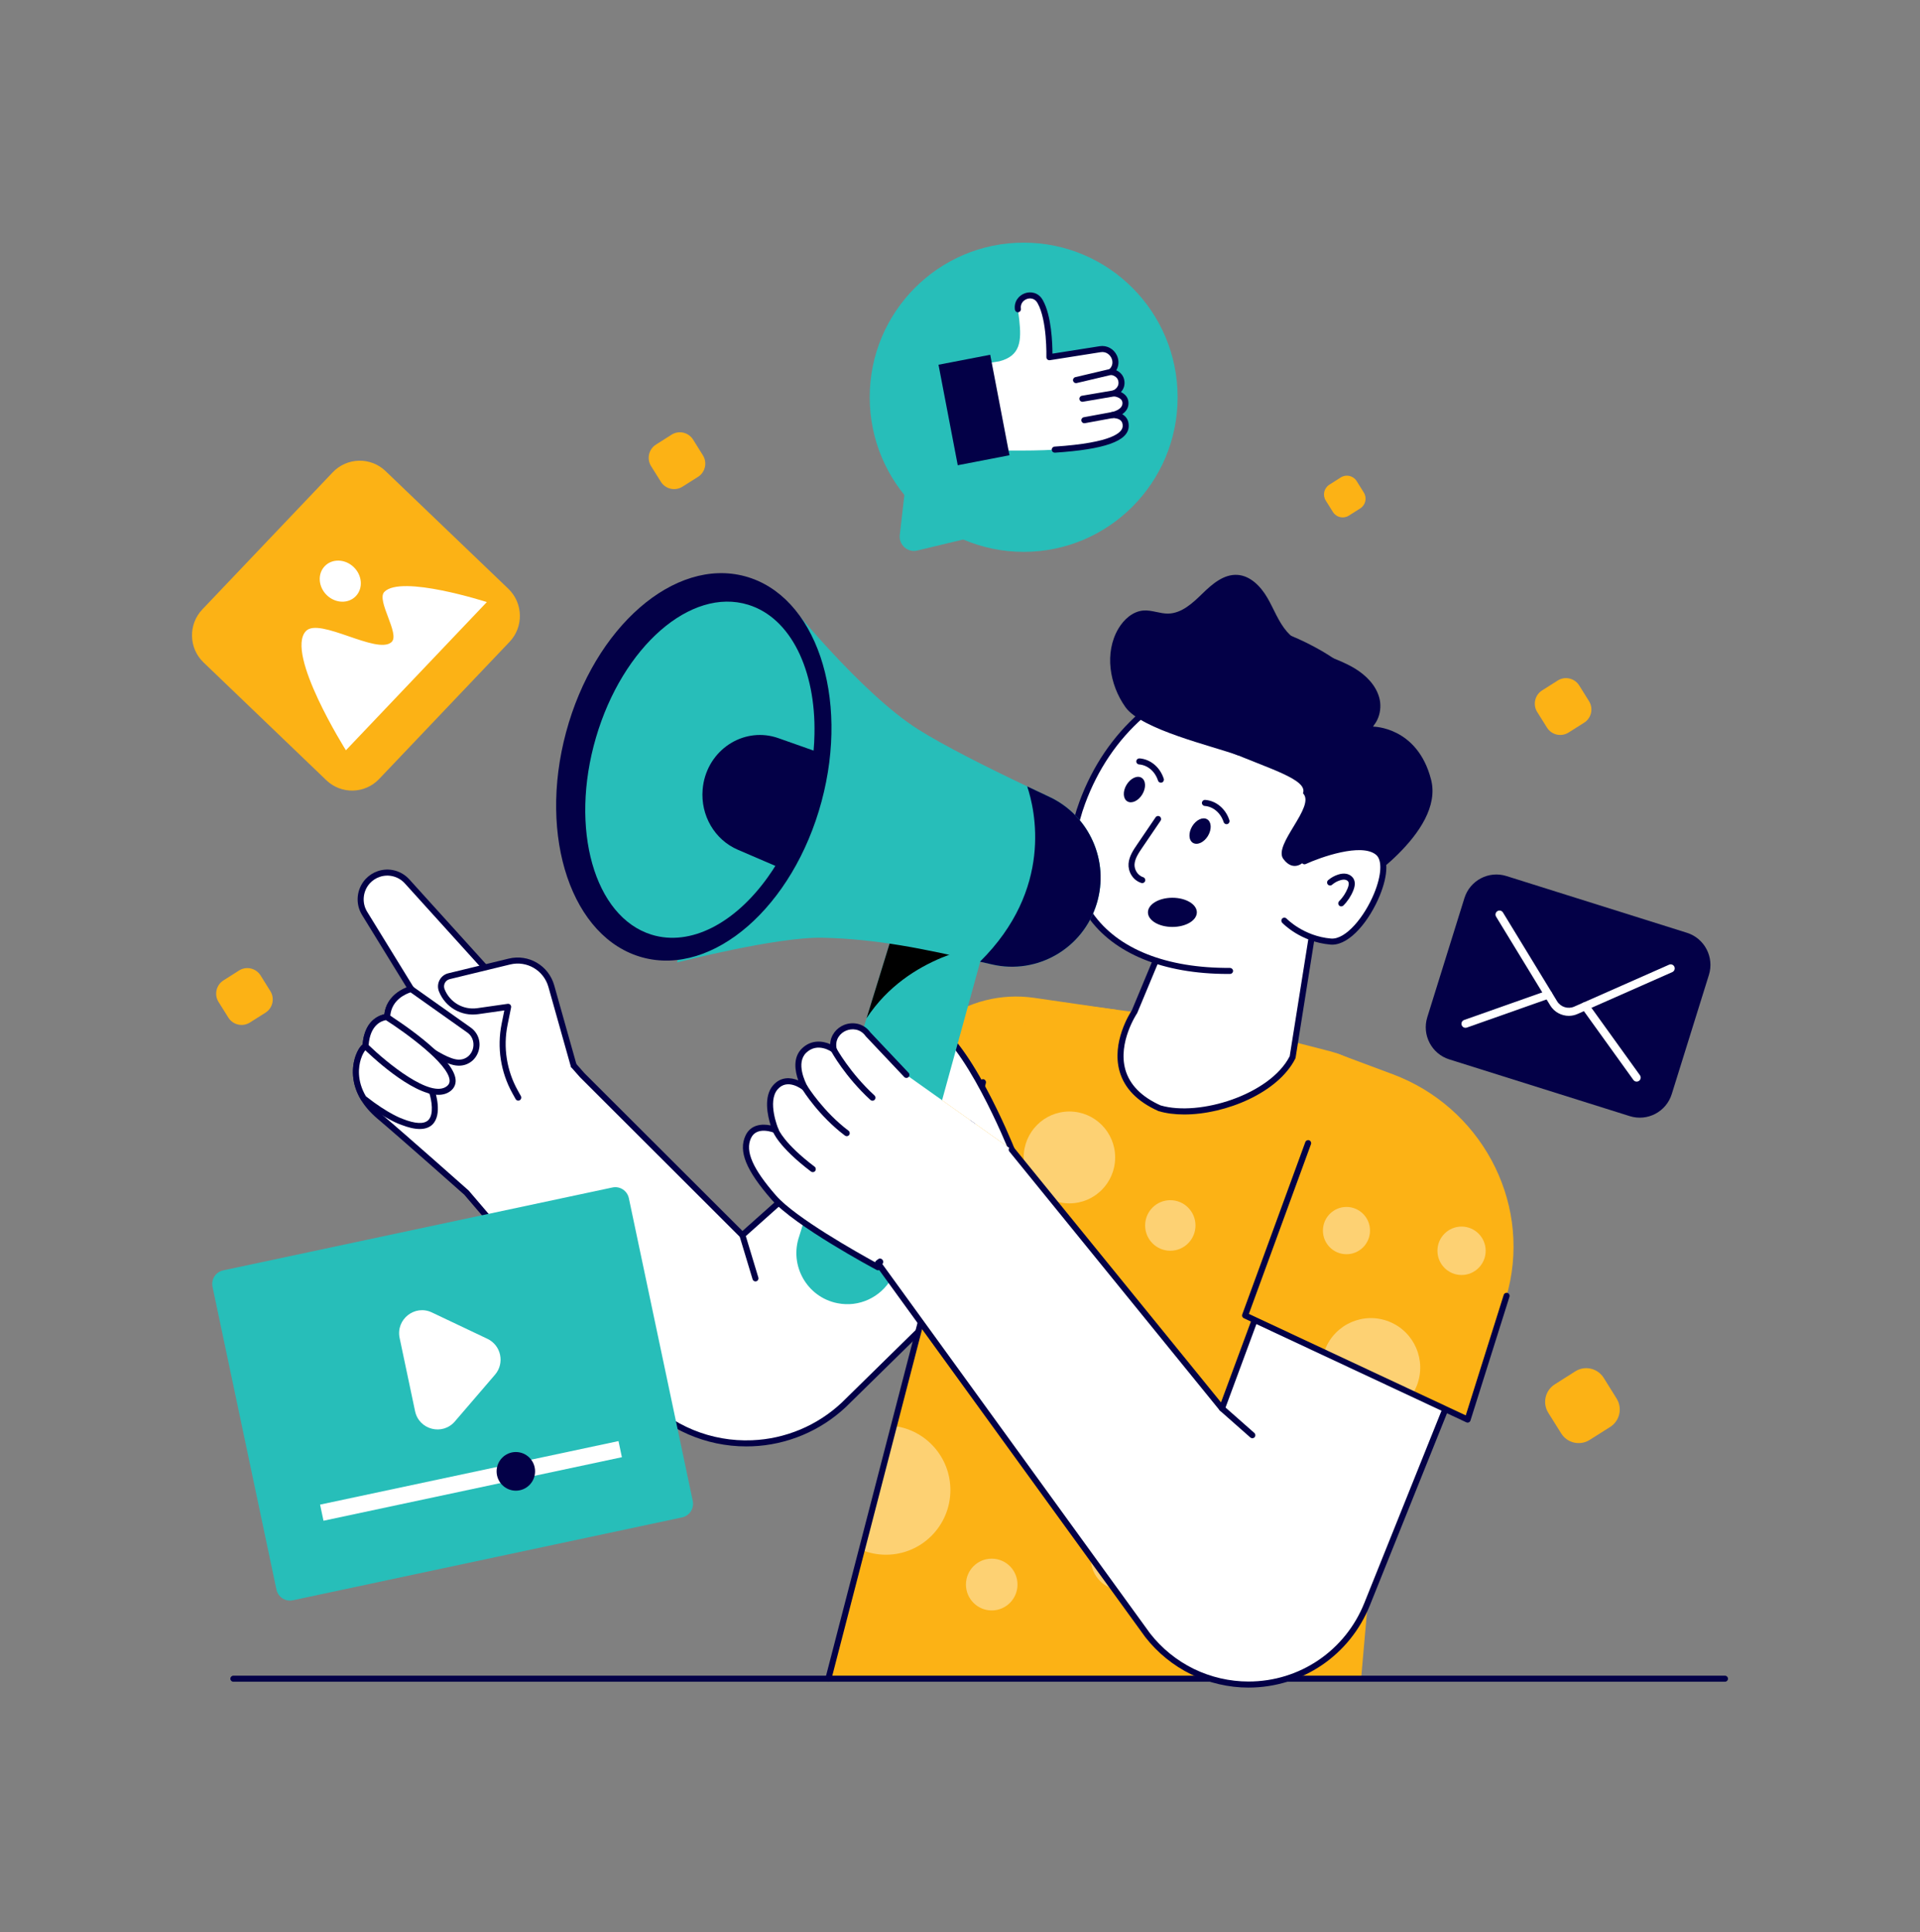 <svg xmlns="http://www.w3.org/2000/svg" width="456" height="459" viewBox="0 0 456 459" fill="none"><rect x="0" y="0" width="456" height="459" fill="#808080" stroke="none"/><g clip-path="url(#clip0_769_666)"><path d="M86.353 260.896C87.209 262.309 88.413 263.734 90.056 265.135C96.01 270.166 110.791 283.294 110.791 283.294L152.406 331.998C159.158 339.289 168.736 343.234 178.641 342.827C182.692 342.669 186.653 341.764 190.334 340.227C194.026 338.679 197.435 336.473 200.406 333.694L234.42 300.292L200.811 271.536L176.311 293.385L138.283 255.404L136.189 253.03L96.674 209.351C94.906 207.407 92.251 206.819 89.943 207.611C88.975 207.939 88.086 208.503 87.331 209.307C85.407 211.41 85.091 214.541 86.6 216.97L97.651 234.944C97.651 234.944 92.192 236.221 91.946 241.558C91.946 241.558 91.911 241.558 91.822 241.569C91.056 241.647 87.129 242.36 86.813 248.532C85.589 248.95 82.629 254.713 86.353 260.896Z" fill="white"></path><path d="M177.242 343.576C167.627 343.576 158.453 339.583 151.882 332.489L110.281 283.802C109.453 283.067 95.329 270.533 89.595 265.687C87.975 264.306 86.68 262.82 85.741 261.272V261.27C82.877 256.516 83.907 252.31 84.484 250.723C84.84 249.745 85.43 248.637 86.124 248.105C86.554 242.507 89.876 241.221 91.28 240.929C91.751 236.954 94.959 235.193 96.57 234.552L85.99 217.35C84.327 214.669 84.663 211.163 86.804 208.82C87.634 207.937 88.612 207.303 89.713 206.929C92.365 206.022 95.304 206.781 97.201 208.867L136.716 252.548L138.815 254.928L176.337 292.399L200.335 270.998C200.603 270.76 201.003 270.756 201.275 270.987L234.884 299.742C235.037 299.874 235.128 300.063 235.135 300.266C235.143 300.467 235.064 300.663 234.92 300.805L200.906 334.209C197.867 337.054 194.407 339.299 190.61 340.892C186.774 342.494 182.757 343.388 178.668 343.547C178.192 343.565 177.716 343.576 177.242 343.576ZM86.966 260.524C87.825 261.942 89.02 263.309 90.521 264.59C96.411 269.565 111.12 282.626 111.267 282.759C111.293 282.781 111.315 282.805 111.337 282.829L152.951 331.533C159.541 338.646 168.9 342.517 178.613 342.111C182.533 341.957 186.383 341.101 190.061 339.566C193.701 338.038 197.017 335.886 199.919 333.171L233.359 300.328L200.822 272.487L176.787 293.922C176.505 294.175 176.076 294.162 175.808 293.894L137.779 255.913L135.654 253.506L96.147 209.835C94.636 208.171 92.292 207.565 90.177 208.29C89.296 208.587 88.515 209.095 87.855 209.798C86.153 211.659 85.885 214.453 87.211 216.589L98.264 234.565C98.385 234.761 98.403 235.005 98.315 235.219C98.228 235.431 98.042 235.589 97.819 235.644C97.618 235.692 92.883 236.877 92.665 241.591C92.646 241.974 92.332 242.276 91.95 242.276C91.22 242.353 87.816 242.985 87.532 248.567C87.517 248.86 87.324 249.117 87.047 249.212C86.871 249.292 86.182 250.049 85.693 251.626C85.175 253.301 84.653 256.684 86.966 260.524Z" fill="#030047"></path><path d="M102.618 259.374C102.618 259.374 106.518 270.864 95.417 266.462C95.417 266.462 92.03 265.381 86.357 260.896C82.626 254.713 85.593 248.946 86.813 248.53L102.618 259.374Z" fill="white"></path><path d="M99.693 268.18C98.434 268.18 96.92 267.83 95.155 267.13C95.058 267.101 91.623 265.974 85.914 261.46C85.847 261.407 85.79 261.343 85.745 261.268C82.879 256.519 83.908 252.315 84.484 250.727C84.917 249.534 85.694 248.153 86.582 247.848C86.795 247.775 87.031 247.81 87.217 247.936L103.023 258.78C103.151 258.868 103.248 258.994 103.297 259.141C103.374 259.37 105.163 264.754 102.686 267.127C101.953 267.83 100.951 268.18 99.693 268.18ZM86.903 260.412C92.317 264.674 95.603 265.767 95.636 265.778C98.606 266.954 100.685 267.057 101.696 266.088C103.127 264.719 102.463 261.299 102.013 259.83L86.821 249.408C86.529 249.734 86.049 250.459 85.686 251.646C85.179 253.301 84.668 256.631 86.903 260.412Z" fill="#030047"></path><path d="M108.979 252.418C108.926 252.414 108.876 252.421 108.833 252.416C103.828 252.282 91.95 241.558 91.95 241.558C92.196 236.223 97.65 234.94 97.65 234.94L111.363 244.656C114.724 247.028 113.097 252.431 108.979 252.418Z" fill="white"></path><path d="M108.993 253.138C108.976 253.136 108.96 253.138 108.944 253.136C108.913 253.136 108.769 253.13 108.741 253.128C103.605 252.993 91.964 242.538 91.47 242.091C91.309 241.946 91.224 241.737 91.233 241.523C91.501 235.712 97.425 234.251 97.485 234.239C97.684 234.193 97.894 234.233 98.062 234.35L111.774 244.066C113.586 245.346 114.319 247.555 113.642 249.695C112.98 251.789 111.156 253.138 108.993 253.138ZM92.688 241.255C96.148 244.34 105.062 251.593 108.852 251.696L108.98 251.699C108.984 251.699 108.989 251.699 108.993 251.699C110.844 251.699 111.904 250.441 112.278 249.261C112.646 248.1 112.519 246.35 110.95 245.242L97.514 235.723C96.466 236.056 93.051 237.425 92.688 241.255Z" fill="#030047"></path><path d="M106.64 258.52C101.391 262.88 86.814 248.532 86.814 248.532C87.125 242.356 91.062 241.644 91.82 241.572C91.82 241.57 111.842 254.197 106.64 258.52Z" fill="white"></path><path d="M104.138 260.059C97.719 260.059 87.623 250.333 86.312 249.043C86.166 248.899 86.087 248.699 86.098 248.494C86.45 241.558 91.211 240.906 91.753 240.854C91.909 240.84 92.066 240.876 92.201 240.962C93.803 241.972 107.853 250.985 108.212 256.505C108.278 257.524 107.893 258.412 107.098 259.075C106.266 259.762 105.257 260.059 104.138 260.059ZM87.548 248.246C91.663 252.235 102.363 261.138 106.184 257.967C106.629 257.597 106.819 257.163 106.782 256.6C106.523 252.614 95.982 245.077 91.656 242.32C90.671 242.487 87.908 243.395 87.548 248.246Z" fill="#030047"></path><path d="M136.209 252.991L130.936 234.253C129.719 229.932 125.322 227.348 120.975 228.404L106.637 231.886C105.168 232.244 104.355 233.825 104.915 235.233C106.279 238.665 109.801 240.713 113.444 240.194L120.678 239.163L119.837 243.325C118.733 248.794 119.614 254.478 122.323 259.35L123.084 260.718" fill="white"></path><path d="M123.086 261.438C122.834 261.438 122.591 261.305 122.46 261.07L121.699 259.7C118.909 254.682 117.998 248.816 119.137 243.183L119.775 240.017L113.546 240.905C109.564 241.473 105.743 239.251 104.253 235.499C103.908 234.633 103.955 233.662 104.382 232.834C104.809 232.006 105.57 231.405 106.473 231.187L120.811 227.704C125.55 226.552 130.303 229.344 131.629 234.056L136.902 252.793C137.01 253.174 136.789 253.574 136.408 253.68C136.029 253.788 135.633 253.565 135.525 253.183L130.252 234.446C129.136 230.481 125.138 228.129 121.149 229.1L106.81 232.581C106.312 232.702 105.891 233.033 105.655 233.491C105.42 233.947 105.395 234.484 105.584 234.962C106.83 238.097 110.022 239.949 113.347 239.478L120.581 238.445C120.813 238.412 121.043 238.495 121.203 238.663C121.364 238.833 121.429 239.07 121.384 239.299L120.543 243.463C119.474 248.759 120.33 254.274 122.952 258.993L123.713 260.363C123.906 260.709 123.782 261.147 123.438 261.341C123.325 261.411 123.204 261.438 123.086 261.438Z" fill="#030047"></path><path d="M191.675 269.162L200.813 279.845L210.21 290.831L229.534 313.416L265.446 239.896L245.559 237.014C237.806 235.895 229.915 237.884 223.613 242.552L191.675 269.162Z" fill="#FCB215"></path><path opacity="0.4" d="M200.813 279.845L210.211 290.831C213.689 289.939 216.254 286.773 216.254 283.009C216.254 278.544 212.653 274.926 208.206 274.926C204.886 274.928 202.039 276.95 200.813 279.845Z" fill="white"></path><path d="M229.53 314.136C229.322 314.136 229.124 314.044 228.987 313.885L191.135 269.629C191.009 269.483 190.949 269.294 190.966 269.1C190.982 268.908 191.073 268.732 191.221 268.607L223.15 241.994C223.455 241.741 223.905 241.783 224.159 242.089C224.41 242.395 224.368 242.847 224.066 243.1L192.697 269.247L229.366 312.121L247.199 275.618C247.375 275.263 247.803 275.113 248.157 275.29C248.513 275.464 248.659 275.897 248.484 276.252L230.172 313.735C230.067 313.953 229.859 314.101 229.62 314.132C229.591 314.134 229.561 314.136 229.53 314.136Z" fill="#030047"></path><path d="M179.423 304.38C179.117 304.38 178.832 304.181 178.739 303.871L175.633 293.595C175.518 293.216 175.732 292.813 176.109 292.7C176.489 292.59 176.888 292.799 177.001 293.18L180.107 303.455C180.222 303.835 180.009 304.238 179.631 304.351C179.562 304.369 179.491 304.38 179.423 304.38Z" fill="#030047"></path><path d="M196.738 398.751H323.262L334.065 275.955C335.158 263.533 326.952 252.216 314.853 249.448C314.853 249.448 291.342 243.265 283.329 242.225C277.084 241.422 258.12 238.923 258.12 238.923C246.72 238.573 236.556 246.055 233.45 257.066L212.292 338.714L204.662 368.173L196.738 398.751Z" fill="#FCB215"></path><path opacity="0.4" d="M204.662 368.173C206.441 368.907 208.387 369.303 210.424 369.303C218.866 369.303 225.718 362.429 225.718 353.942C225.718 346.097 219.854 339.632 212.292 338.716L204.662 368.173Z" fill="white"></path><path opacity="0.4" d="M277.947 297.095C281.249 297.095 283.926 294.406 283.926 291.089C283.926 287.773 281.249 285.084 277.947 285.084C274.645 285.084 271.968 287.773 271.968 291.089C271.968 294.406 274.645 297.095 277.947 297.095Z" fill="white"></path><path opacity="0.4" d="M253.985 285.842C259.985 285.842 264.849 280.957 264.849 274.931C264.849 268.905 259.985 264.02 253.985 264.02C247.985 264.02 243.121 268.905 243.121 274.931C243.121 280.957 247.985 285.842 253.985 285.842Z" fill="white"></path><path opacity="0.4" d="M253.178 335.49C256.114 335.49 258.494 333.1 258.494 330.151C258.494 327.203 256.114 324.813 253.178 324.813C250.243 324.813 247.863 327.203 247.863 330.151C247.863 333.1 250.243 335.49 253.178 335.49Z" fill="white"></path><path opacity="0.4" d="M242.978 311.505C245.676 311.505 247.863 309.309 247.863 306.599C247.863 303.889 245.676 301.693 242.978 301.693C240.281 301.693 238.094 303.889 238.094 306.599C238.094 309.309 240.281 311.505 242.978 311.505Z" fill="white"></path><path opacity="0.4" d="M266.541 377.741C270.667 377.741 274.012 374.382 274.012 370.237C274.012 366.093 270.667 362.733 266.541 362.733C262.415 362.733 259.07 366.093 259.07 370.237C259.07 374.382 262.415 377.741 266.541 377.741Z" fill="white"></path><path opacity="0.4" d="M235.533 382.534C238.914 382.534 241.654 379.781 241.654 376.385C241.654 372.99 238.914 370.237 235.533 370.237C232.152 370.237 229.412 372.99 229.412 376.385C229.412 379.781 232.152 382.534 235.533 382.534Z" fill="white"></path><path opacity="0.4" d="M292.761 358.26C294.388 358.26 295.707 356.935 295.707 355.301C295.707 353.667 294.388 352.342 292.761 352.342C291.134 352.342 289.815 353.667 289.815 355.301C289.815 356.935 291.134 358.26 292.761 358.26Z" fill="white"></path><path d="M196.744 399.473C196.684 399.473 196.623 399.465 196.563 399.449C196.18 399.348 195.952 398.956 196.051 398.573L232.762 256.886C232.863 256.501 233.253 256.269 233.636 256.371C234.019 256.472 234.247 256.864 234.149 257.247L197.437 398.934C197.353 399.258 197.063 399.473 196.744 399.473Z" fill="#030047"></path><path d="M409.685 399.472H55.422C55.026 399.472 54.707 399.15 54.707 398.754C54.707 398.357 55.028 398.036 55.422 398.036H409.683C410.079 398.036 410.398 398.359 410.398 398.754C410.4 399.152 410.079 399.472 409.685 399.472Z" fill="#030047"></path><path d="M275.388 263.246C285.221 266.158 302.248 260.59 306.994 251.122L312.475 216.655L280.393 214.03L269.443 240.323C269.445 240.323 258.901 255.862 275.388 263.246Z" fill="white"></path><path d="M281.25 264.727C279.059 264.727 276.996 264.472 275.185 263.935C275.154 263.926 275.125 263.915 275.096 263.902C270.135 261.682 267.039 258.505 265.897 254.464C263.964 247.62 268.3 240.757 268.812 239.982L279.734 213.755C279.855 213.467 280.143 213.282 280.453 213.315L312.535 215.941C312.734 215.957 312.916 216.054 313.04 216.214C313.164 216.371 313.216 216.573 313.185 216.77L307.703 251.238C307.692 251.311 307.669 251.382 307.636 251.447C303.568 259.553 291.103 264.727 281.25 264.727ZM275.636 262.57C284.869 265.269 301.637 260.009 306.304 250.897L311.645 217.309L280.852 214.79L270.104 240.599C270.085 240.645 270.062 240.687 270.034 240.726C269.989 240.793 265.443 247.618 267.274 254.077C268.296 257.675 271.109 260.531 275.636 262.57Z" fill="#030047"></path><path d="M311.419 220.587C324.966 206.645 328.253 186.382 328.253 186.382L294.259 158.352C293.215 158.83 267.444 162.459 257.047 190.652C248.526 213.757 263.22 230.837 292.141 230.628" fill="white"></path><path d="M291.612 231.348C276.288 231.348 264.494 226.526 258.36 217.744C253.193 210.344 252.507 200.889 256.374 190.403C262.585 173.563 275.696 162.005 293.292 157.859C293.642 157.777 293.877 157.725 293.981 157.689C294.218 157.601 294.518 157.634 294.711 157.795L328.705 185.825C328.902 185.988 328.998 186.242 328.956 186.495C328.924 186.7 325.476 207.145 311.929 221.087C311.654 221.373 311.2 221.376 310.917 221.1C310.634 220.821 310.629 220.367 310.904 220.083C323.089 207.545 326.917 189.577 327.47 186.667L294.093 159.145C293.97 159.174 293.817 159.211 293.618 159.259C276.504 163.291 263.754 174.528 257.716 190.901C254.019 200.926 254.647 209.921 259.531 216.917C265.458 225.405 277.022 230.011 292.134 229.908C292.517 229.945 292.852 230.225 292.854 230.621C292.858 231.018 292.538 231.342 292.143 231.344C291.968 231.348 291.791 231.348 291.612 231.348Z" fill="#030047"></path><path d="M326.124 172.601C326.124 172.601 336.654 172.588 339.884 185.2C343.114 197.811 321.857 211.033 321.857 211.033L309.804 204.588C309.804 204.588 307.309 207.411 304.792 204.033C302.275 200.654 312.559 191.533 309.458 188.437C311.959 181.832 271.21 178.108 273.259 158.65C275.298 139.271 300.466 147.798 310.306 152.689C330.563 162.756 326.124 172.601 326.124 172.601Z" fill="#030047"></path><path d="M286.171 190.723C288.487 190.899 290.507 192.608 291.298 195.058L286.171 190.723Z" fill="white"></path><path d="M291.296 195.776C290.994 195.776 290.715 195.584 290.616 195.28C289.914 193.101 288.146 191.594 286.116 191.44C285.722 191.41 285.427 191.064 285.458 190.668C285.487 190.273 285.828 189.985 286.226 190.005C288.838 190.205 291.098 192.101 291.979 194.836C292.101 195.214 291.895 195.62 291.519 195.743C291.444 195.765 291.369 195.776 291.296 195.776ZM271.293 188.694C270.368 190.234 268.774 190.982 267.734 190.351C266.703 189.727 266.62 187.959 267.557 186.413C268.495 184.866 270.089 184.119 271.119 184.746C272.154 185.383 272.228 187.147 271.293 188.694ZM286.89 198.557C285.952 200.103 284.362 200.842 283.322 200.211C282.291 199.587 282.217 197.822 283.145 196.273C284.083 194.726 285.677 193.981 286.713 194.618C287.741 195.243 287.816 197.005 286.89 198.557Z" fill="#030047"></path><path d="M270.581 180.862C272.898 181.038 274.917 182.747 275.708 185.196L270.581 180.862Z" fill="white"></path><path d="M275.709 185.916C275.406 185.916 275.127 185.724 275.028 185.42C274.326 183.242 272.558 181.734 270.528 181.58C270.134 181.551 269.839 181.204 269.87 180.809C269.899 180.413 270.24 180.133 270.638 180.145C273.25 180.345 275.508 182.241 276.391 184.976C276.513 185.354 276.307 185.761 275.931 185.883C275.856 185.903 275.781 185.916 275.709 185.916Z" fill="#030047"></path><path d="M309.806 204.586C309.806 204.586 322.715 198.665 327.288 202.509C331.86 206.352 322.952 224.251 316.05 223.657C309.148 223.064 305.037 218.691 305.037 218.691" fill="white"></path><path d="M316.389 224.392C316.256 224.392 316.121 224.384 315.988 224.373C308.894 223.763 304.69 219.37 304.515 219.183C304.243 218.896 304.258 218.441 304.544 218.168C304.83 217.894 305.283 217.908 305.556 218.196C305.596 218.236 309.582 222.378 316.112 222.941C319.645 223.23 324.095 217.723 326.359 212.209C328.128 207.898 328.314 204.306 326.83 203.058C323.362 200.143 313.58 203.644 310.105 205.24C309.746 205.401 309.321 205.245 309.157 204.885C308.993 204.524 309.151 204.097 309.511 203.932C310.054 203.683 322.886 197.87 327.749 201.957C329.783 203.666 329.757 207.704 327.683 212.758C325.268 218.632 320.67 224.392 316.389 224.392Z" fill="#030047"></path><path d="M318.547 215.298C318.363 215.298 318.181 215.228 318.04 215.087C317.761 214.807 317.761 214.351 318.042 214.07C318.918 213.193 319.623 212.119 320.081 210.965C320.353 210.278 320.4 209.765 320.222 209.445C320.092 209.212 319.802 209.03 319.465 208.972C319.127 208.91 318.735 208.957 318.263 209.106C317.568 209.322 316.911 209.686 316.362 210.163C316.063 210.423 315.611 210.39 315.353 210.089C315.094 209.789 315.127 209.336 315.426 209.076C316.125 208.47 316.959 208.005 317.841 207.732C318.534 207.515 319.146 207.46 319.709 207.556C320.473 207.688 321.132 208.131 321.473 208.741C321.88 209.47 321.86 210.371 321.415 211.496C320.886 212.83 320.07 214.072 319.056 215.087C318.914 215.226 318.73 215.298 318.547 215.298Z" fill="#030047"></path><path d="M275.046 194.543C273.58 196.701 272.113 198.859 270.647 201.019C269.762 202.322 268.857 203.679 268.743 205.205C268.628 206.733 269.541 208.483 271.289 209.051" fill="white"></path><path d="M271.289 209.771C271.216 209.771 271.141 209.76 271.068 209.736C268.898 209.031 267.896 206.896 268.029 205.152C268.161 203.404 269.167 201.922 270.056 200.614L274.455 194.138C274.678 193.81 275.123 193.724 275.449 193.95C275.776 194.173 275.86 194.62 275.637 194.948L271.238 201.424C270.45 202.584 269.558 203.895 269.456 205.26C269.368 206.414 270.058 207.895 271.509 208.367C271.885 208.49 272.091 208.895 271.971 209.274C271.871 209.576 271.59 209.771 271.289 209.771Z" fill="#030047"></path><path opacity="0.4" d="M216.686 269.512C218.669 269.512 220.277 267.897 220.277 265.905C220.277 263.913 218.669 262.298 216.686 262.298C214.702 262.298 213.094 263.913 213.094 265.905C213.094 267.897 214.702 269.512 216.686 269.512Z" fill="white"></path><path d="M294.06 179.434C287.893 177.172 271.112 173.338 267.294 167.972C263.477 162.606 262.267 155.027 265.605 149.346C266.907 147.131 269.047 145.198 271.601 145.017C273.558 144.879 275.464 145.777 277.425 145.748C280.651 145.702 283.269 143.247 285.582 140.988C287.896 138.729 290.645 136.36 293.866 136.555C296.967 136.742 299.418 139.293 300.991 141.985C302.561 144.678 303.621 147.708 305.664 150.058C307.692 152.392 310.525 153.854 313.374 155.041C316.223 156.228 319.181 157.205 321.817 158.812C324.453 160.42 326.797 162.787 327.59 165.781C328.382 168.774 327.227 172.398 324.455 173.753" fill="#030047"></path><path opacity="0.4" d="M333.316 280.814C335.228 280.814 336.778 279.257 336.778 277.337C336.778 275.416 335.228 273.859 333.316 273.859C331.404 273.859 329.854 275.416 329.854 277.337C329.854 279.257 331.404 280.814 333.316 280.814Z" fill="white"></path><path d="M215.274 255.331C214.958 249.541 215.111 243.848 216.81 242.928C226.181 237.839 240.268 273.073 240.268 273.073" fill="white"></path><path d="M240.27 273.79C239.985 273.79 239.717 273.619 239.606 273.339C239.498 273.071 228.802 246.531 220.22 243.421C219.086 243.008 218.083 243.054 217.151 243.56C216.74 243.781 215.443 245.284 215.989 255.292C216.011 255.689 215.708 256.028 215.314 256.049C214.922 256.06 214.582 255.766 214.561 255.371C213.99 244.886 215.378 242.887 216.472 242.296C217.764 241.594 219.188 241.519 220.707 242.069C229.888 245.399 240.487 271.686 240.934 272.804C241.082 273.172 240.903 273.592 240.536 273.738C240.449 273.773 240.357 273.79 240.27 273.79Z" fill="#030047"></path><path d="M234.067 223.85L213.056 300.145C211.96 305.365 207.688 309.1 202.685 309.706C201.439 309.857 200.148 309.807 198.853 309.547C191.639 308.103 187.382 300.567 189.838 293.59L211.714 222.729L231.862 223.676L234.067 223.85Z" fill="#27BEB9"></path><path d="M205.806 241.874L211.715 222.73L231.86 223.673C232.115 225.573 234.123 224.229 234.114 224.245C233.822 224.796 215.881 226.487 205.806 241.874Z" fill="black"></path><path d="M160.786 228.625C160.786 228.625 184.529 222.488 195.407 222.748C208.171 223.04 219.232 225.328 232.741 228.433C233.678 228.64 234.641 228.856 235.599 229.083C240.983 230.336 246.386 229.384 250.858 226.79C255.333 224.197 258.849 219.969 260.471 214.649C263.548 204.549 258.736 193.713 249.188 189.263C247.493 188.473 245.74 187.655 243.96 186.797C234.459 182.281 224.133 177.097 218.003 173.215C204.39 164.581 187.082 142.904 187.082 142.904L160.786 228.625Z" fill="#27BEB9"></path><path d="M232.741 228.435C233.678 228.642 234.641 228.858 235.599 229.086C240.983 230.339 246.386 229.386 250.859 226.792C255.333 224.2 258.849 219.971 260.471 214.651C263.548 204.551 258.736 193.715 249.188 189.265C247.493 188.476 245.74 187.657 243.96 186.799C245.833 192.391 250.227 211.128 232.741 228.435Z" fill="#030047"></path><path d="M195.115 190.392C201.84 165.392 193.709 141.44 176.955 136.893C160.2 132.347 141.167 148.929 134.442 173.929C127.718 198.929 135.849 222.882 152.603 227.428C169.357 231.974 188.391 215.393 195.115 190.392Z" fill="#030047"></path><path d="M193.437 174.325C193.4 177.022 193.141 179.804 192.687 182.624C192.275 185.198 191.686 187.819 190.922 190.454C189.787 194.316 188.342 197.948 186.641 201.259C185.337 203.846 183.883 206.238 182.309 208.427C174.568 219.22 164.063 224.897 154.75 222.021C141.128 217.798 135.202 196.847 141.54 175.202C147.879 153.557 164.083 139.431 177.705 143.653C187.861 146.777 193.742 159.231 193.437 174.325Z" fill="#27BEB9"></path><path d="M194.708 178.813C194.311 181.51 193.679 184.293 192.848 187.112C192.091 189.686 191.151 192.308 190.035 194.942C188.384 198.804 186.453 202.437 184.306 205.747L175.277 201.862C169.701 199.491 166.367 193.653 166.874 187.567C166.921 187.03 166.991 186.456 167.096 185.92C168.745 177.553 177.096 172.599 184.869 175.34L194.708 178.813Z" fill="#030047"></path><path opacity="0.4" d="M302.392 390.49C308.706 390.49 313.825 385.349 313.825 379.007C313.825 372.665 308.706 367.524 302.392 367.524C296.078 367.524 290.959 372.665 290.959 379.007C290.959 385.349 296.078 390.49 302.392 390.49Z" fill="white"></path><path opacity="0.4" d="M302.392 331.815C305.132 331.815 307.353 329.584 307.353 326.832C307.353 324.08 305.132 321.849 302.392 321.849C299.652 321.849 297.431 324.08 297.431 326.832C297.431 329.584 299.652 331.815 302.392 331.815Z" fill="white"></path><path d="M240.27 273.072L290.218 334.552L299.895 308.384L348.947 320.585L324.688 381.03C320.059 392.581 308.903 400.143 296.507 400.143C291.831 400.143 287.289 399.06 283.185 397.056C279.09 395.052 275.446 392.119 272.564 388.42L208.757 300.389L208.987 299.718L208.538 300.092L208.757 300.389L208.538 301.021C208.538 301.021 189.194 290.688 183.782 284.467C178.362 278.266 176.023 273.675 177.703 270.051C179.383 266.409 184.193 268.431 184.193 268.431C184.193 268.431 181.282 261.569 184.155 258.271C186.903 255.107 190.807 258.099 191.131 258.357C190.931 257.984 187.907 252.482 190.989 249.538C194.167 246.499 198.013 249.318 198.013 249.318C198.004 249.232 197.975 249.146 197.966 249.069C197.136 244.324 203.367 241.785 206.174 245.694L215.277 255.327" fill="white"></path><path d="M296.508 400.863C291.82 400.863 287.105 399.771 282.872 397.704C278.656 395.641 274.897 392.586 271.999 388.865L208.81 301.687C208.806 301.689 208.801 301.691 208.797 301.693C208.602 301.768 208.385 301.757 208.201 301.658C207.405 301.235 188.677 291.192 183.243 284.941C177.184 278.009 175.332 273.464 177.054 269.748C178.282 267.086 181.01 266.898 183.033 267.326C182.305 265.036 181.288 260.471 183.615 257.798C185.421 255.722 187.756 255.874 189.59 256.631C188.819 254.453 188.233 251.177 190.493 249.019C192.72 246.89 195.393 247.244 197.171 248.024C197.249 245.819 198.736 244.19 200.37 243.497C202.307 242.677 205.016 242.898 206.721 245.236L215.794 254.836C216.066 255.123 216.055 255.58 215.769 255.852C215.482 256.125 215.03 256.114 214.756 255.827L205.653 246.192C205.631 246.169 205.609 246.143 205.591 246.117C204.263 244.267 202.249 244.267 200.928 244.822C199.648 245.364 198.287 246.769 198.669 248.946C198.7 249.094 198.714 249.168 198.723 249.239C198.754 249.523 198.616 249.798 198.371 249.941C198.125 250.085 197.82 250.069 197.591 249.9C197.454 249.801 194.18 247.484 191.482 250.062C188.965 252.465 191.265 257.096 191.752 258C191.914 258.3 191.847 258.681 191.588 258.901C191.327 259.121 190.953 259.135 190.689 258.923C190.316 258.626 186.989 256.109 184.697 258.745C182.154 261.664 184.828 268.087 184.854 268.153C184.967 268.422 184.906 268.733 184.702 268.94C184.498 269.147 184.188 269.21 183.92 269.098C183.75 269.028 179.723 267.392 178.355 270.356C176.926 273.436 178.769 277.642 184.323 283.996C188.885 289.241 203.84 297.631 207.871 299.842C207.913 299.729 207.984 299.623 208.084 299.54L208.533 299.166C208.781 298.961 209.133 298.947 209.397 299.128C209.662 299.311 209.771 299.648 209.667 299.952L209.56 300.269L273.148 387.998C275.898 391.529 279.484 394.443 283.505 396.411C287.543 398.382 292.043 399.424 296.513 399.424C308.687 399.424 319.488 392.098 324.03 380.762L347.981 321.085L300.349 309.235L290.895 334.801C290.806 335.043 290.594 335.218 290.341 335.261C290.087 335.306 289.832 335.206 289.67 335.006L239.721 273.526C239.471 273.218 239.517 272.766 239.823 272.515C240.13 272.264 240.58 272.308 240.83 272.617L289.989 333.124L299.231 308.134C299.359 307.792 299.72 307.596 300.074 307.687L349.127 319.888C349.327 319.938 349.497 320.073 349.592 320.258C349.687 320.443 349.696 320.661 349.617 320.854L325.358 381.299C320.59 393.183 309.269 400.863 296.508 400.863Z" fill="#030047"></path><path d="M208.985 299.72L208.757 300.39L208.536 300.093L208.985 299.72Z" fill="white"></path><path d="M208.757 301.109C208.533 301.109 208.317 301.003 208.182 300.817L207.964 300.521C207.737 300.213 207.79 299.782 208.082 299.541L208.531 299.167C208.779 298.962 209.131 298.947 209.395 299.128C209.66 299.312 209.769 299.649 209.665 299.953L209.435 300.623C209.35 300.876 209.131 301.059 208.868 301.101C208.83 301.107 208.793 301.109 208.757 301.109Z" fill="#030047"></path><path d="M295.71 312.472L314.456 321.24L335.508 331.095L348.559 337.204L357.814 307.806C357.962 307.292 358.099 306.773 358.228 306.251C363.518 284.817 351.399 262.878 330.791 255.178L317.358 250.161L295.71 312.472Z" fill="#FCB215"></path><g opacity="0.4"><path d="M314.706 320.539C314.615 320.77 314.534 321.006 314.454 321.24L335.507 331.095C335.888 330.492 336.211 329.855 336.481 329.171C338.857 323.126 335.91 316.307 329.891 313.92C323.871 311.535 317.082 314.493 314.706 320.539Z" fill="white"></path></g><g opacity="0.4"><path d="M319.785 297.923C322.873 297.923 325.376 295.409 325.376 292.307C325.376 289.206 322.873 286.692 319.785 286.692C316.698 286.692 314.195 289.206 314.195 292.307C314.195 295.409 316.698 297.923 319.785 297.923Z" fill="white"></path></g><g opacity="0.4"><path d="M347.12 302.86C350.283 302.86 352.847 300.284 352.847 297.107C352.847 293.93 350.283 291.355 347.12 291.355C343.957 291.355 341.393 293.93 341.393 297.107C341.393 300.284 343.957 302.86 347.12 302.86Z" fill="white"></path></g><path d="M348.554 337.921C348.45 337.921 348.348 337.899 348.251 337.853L295.404 313.121C295.067 312.964 294.906 312.573 295.034 312.222L310.014 271.286C310.151 270.914 310.562 270.721 310.934 270.859C311.304 270.996 311.496 271.408 311.359 271.782L296.606 312.097L348.118 336.204L357.132 307.585C357.251 307.208 357.652 306.991 358.031 307.118C358.409 307.237 358.617 307.642 358.498 308.021L349.238 337.421C349.176 337.617 349.032 337.778 348.844 337.862C348.751 337.901 348.652 337.921 348.554 337.921Z" fill="#030047"></path><path d="M297.431 341.634C297.263 341.634 297.095 341.576 296.958 341.455L289.746 335.09C289.449 334.828 289.42 334.374 289.68 334.076C289.941 333.777 290.394 333.749 290.691 334.01L297.903 340.374C298.2 340.636 298.23 341.09 297.969 341.389C297.826 341.552 297.629 341.634 297.431 341.634Z" fill="#030047"></path><path d="M208.985 299.72L208.757 300.391L208.536 300.094L208.985 299.72Z" fill="white"></path><path d="M208.757 301.109C208.533 301.109 208.317 301.003 208.182 300.817L207.964 300.521C207.737 300.213 207.79 299.782 208.082 299.541L208.531 299.167C208.779 298.962 209.131 298.947 209.395 299.128C209.66 299.312 209.769 299.649 209.665 299.953L209.435 300.623C209.35 300.876 209.131 301.059 208.868 301.101C208.83 301.107 208.793 301.109 208.757 301.109Z" fill="#030047"></path><path d="M198.006 249.323C198.006 249.323 201.189 255.206 207.208 260.74L198.006 249.323Z" fill="white"></path><path d="M207.206 261.46C207.033 261.46 206.86 261.398 206.723 261.272C200.685 255.719 197.508 249.911 197.377 249.668C197.189 249.318 197.316 248.882 197.663 248.693C198.01 248.506 198.446 248.633 198.633 248.981C198.664 249.039 201.838 254.829 207.69 260.213C207.981 260.48 208.001 260.935 207.733 261.228C207.595 261.382 207.401 261.46 207.206 261.46Z" fill="#030047"></path><path d="M191.153 258.381C191.153 258.381 194.96 264.547 201.1 269.164L191.153 258.381Z" fill="white"></path><path d="M201.098 269.882C200.948 269.882 200.799 269.834 200.669 269.739C194.493 265.097 190.703 259.016 190.544 258.76C190.336 258.423 190.44 257.979 190.776 257.769C191.111 257.56 191.553 257.664 191.761 258.001C191.797 258.062 195.575 264.113 201.526 268.587C201.842 268.825 201.908 269.276 201.671 269.592C201.53 269.783 201.315 269.882 201.098 269.882Z" fill="#030047"></path><path d="M184.189 268.437C184.189 268.437 185.331 271.862 193.038 277.705L184.189 268.437Z" fill="white"></path><path d="M193.036 278.425C192.886 278.425 192.735 278.377 192.605 278.28C184.813 272.372 183.56 268.814 183.509 268.666C183.383 268.29 183.586 267.882 183.961 267.755C184.335 267.632 184.738 267.83 184.866 268.202C184.89 268.268 186.154 271.586 193.468 277.131C193.784 277.371 193.846 277.822 193.609 278.139C193.468 278.326 193.253 278.425 193.036 278.425Z" fill="#030047"></path><path d="M278.443 220.182C281.65 220.182 284.25 218.63 284.25 216.716C284.25 214.801 281.65 213.25 278.443 213.25C275.235 213.25 272.635 214.801 272.635 216.716C272.635 218.63 275.235 220.182 278.443 220.182Z" fill="#030047"></path><path d="M161.999 360.434L69.553 380.123C67.776 380.5 66.033 379.361 65.655 377.578L50.476 305.672C50.1 303.888 51.234 302.137 53.009 301.757L145.455 282.069C147.232 281.691 148.975 282.831 149.353 284.613L164.532 356.519C164.908 358.304 163.773 360.055 161.999 360.434Z" fill="#27BEB9"></path><path d="M117.566 326.537L108.03 337.644C105.09 341.07 99.516 339.632 98.58 335.208L94.912 317.83C93.978 313.403 98.493 309.818 102.566 311.751L115.77 318.02C119.022 319.568 119.916 323.8 117.566 326.537Z" fill="white"></path><path d="M146.891 342.308L76.019 357.4L76.828 361.23L147.7 346.138L146.891 342.308Z" fill="white"></path><path d="M122.513 354.087C125.036 354.087 127.082 352.032 127.082 349.497C127.082 346.963 125.036 344.908 122.513 344.908C119.99 344.908 117.944 346.963 117.944 349.497C117.944 352.032 119.99 354.087 122.513 354.087Z" fill="#030047"></path><path d="M387.069 265.121L344.2 251.641C340.005 250.322 337.668 245.837 338.981 241.624L347.8 213.33C349.114 209.117 353.579 206.77 357.774 208.089L400.643 221.569C404.839 222.888 407.175 227.373 405.862 231.586L397.043 259.88C395.731 264.093 391.264 266.44 387.069 265.121Z" fill="#030047"></path><path d="M372.59 241.298C370.841 241.298 369.141 240.404 368.182 238.828L355.323 217.742C355.047 217.291 355.189 216.699 355.638 216.424C356.087 216.15 356.676 216.291 356.95 216.741L369.809 237.828C370.653 239.213 372.404 239.764 373.882 239.108L396.408 229.15C396.89 228.935 397.453 229.157 397.667 229.641C397.878 230.126 397.659 230.69 397.178 230.905L374.652 240.863C373.984 241.158 373.284 241.298 372.59 241.298Z" fill="white"></path><path d="M388.707 256.926C388.412 256.926 388.12 256.789 387.934 256.529L375.729 239.564C375.421 239.134 375.518 238.535 375.945 238.225C376.371 237.916 376.968 238.011 377.278 238.441L389.482 255.406C389.79 255.836 389.696 256.435 389.267 256.745C389.097 256.868 388.902 256.926 388.707 256.926ZM348.05 244.143C347.656 244.143 347.288 243.897 347.149 243.503C346.974 243.003 347.237 242.455 347.733 242.281L367.399 235.338C367.895 235.16 368.441 235.426 368.616 235.924C368.791 236.424 368.528 236.972 368.032 237.146L348.366 244.089C348.262 244.124 348.154 244.143 348.05 244.143Z" fill="white"></path><path d="M121.019 152.464L90.047 185.035C86.669 188.598 81.051 188.727 77.504 185.334L48.349 157.359C44.801 153.966 44.673 148.324 48.051 144.76L79.023 112.189C82.418 108.628 88.035 108.502 91.574 111.902L120.732 139.858C124.271 143.258 124.404 148.91 121.019 152.464Z" fill="#FCB215"></path><path d="M115.622 143.014L82.155 178.216C82.155 178.216 67.647 155.171 72.659 149.899C75.846 146.546 89.557 155.62 92.989 152.519C95.082 150.628 89.325 142.655 91.267 140.611C95.237 136.435 115.622 143.014 115.622 143.014Z" fill="white"></path><path d="M84.519 141.594C86.276 139.746 86.043 136.658 83.999 134.697C81.955 132.737 78.873 132.646 77.116 134.494C75.358 136.342 75.591 139.43 77.635 141.391C79.679 143.352 82.761 143.443 84.519 141.594Z" fill="white"></path><path d="M243.121 131.086C263.315 131.086 279.685 114.644 279.685 94.362C279.685 74.08 263.315 57.638 243.121 57.638C222.927 57.638 206.557 74.08 206.557 94.362C206.557 114.644 222.927 131.086 243.121 131.086Z" fill="#27BEB9"></path><path d="M231.969 127.382L217.851 130.771C215.566 131.321 213.431 129.419 213.7 127.074L215.361 112.592L231.969 127.382Z" fill="#27BEB9"></path><path d="M231.919 86.685L237.315 85.832C242.347 84.537 242.639 81.098 242.066 75.911C241.979 75.113 241.871 74.292 241.753 73.458C241.319 70.414 245.399 68.878 246.967 71.522C246.991 71.564 247.017 71.604 247.04 71.648C249.474 75.91 249.233 84.846 249.233 84.846L261.291 82.946C264.275 82.475 266.18 86.218 263.936 88.25C263.905 88.277 263.874 88.305 263.843 88.332C263.843 88.332 266.057 88.527 266.336 90.575C266.616 92.623 264.593 93.433 264.593 93.433C264.593 93.433 267.092 93.64 267.289 95.528C267.546 97.993 264.166 98.593 264.166 98.593C264.166 98.593 267.486 98.366 267.349 101.301C267.163 105.317 256.77 106.394 250.504 106.808C244.239 107.222 234.251 106.916 234.251 106.916L231.919 86.685Z" fill="white"></path><path d="M250.503 107.525C250.129 107.525 249.813 107.233 249.789 106.852C249.764 106.457 250.063 106.114 250.457 106.088C264.38 105.171 266.568 102.674 266.634 101.265C266.661 100.671 266.521 100.23 266.203 99.916C265.634 99.352 264.575 99.295 264.212 99.308C263.832 99.328 263.502 99.055 263.457 98.678C263.411 98.3 263.666 97.952 264.038 97.885C264.066 97.879 266.76 97.368 266.576 95.604C266.444 94.334 264.549 94.149 264.531 94.147C264.201 94.118 263.933 93.865 263.885 93.535C263.838 93.206 264.02 92.887 264.327 92.762C264.476 92.7 265.82 92.099 265.625 90.672C265.432 89.252 263.944 89.065 263.776 89.049C263.491 89.02 263.25 88.825 263.163 88.552C263.075 88.279 263.156 87.981 263.371 87.792C263.373 87.79 263.455 87.717 263.457 87.717C264.372 86.887 264.317 85.79 263.962 85.039C263.599 84.273 262.709 83.445 261.403 83.657L249.344 85.557C249.135 85.59 248.921 85.528 248.761 85.387C248.6 85.246 248.513 85.04 248.518 84.826C248.52 84.738 248.724 76.042 246.42 72.008L246.353 71.892C245.722 70.83 244.633 70.758 243.894 71.02C243.119 71.295 242.278 72.074 242.462 73.358C242.519 73.752 242.247 74.115 241.855 74.171C241.465 74.232 241.102 73.955 241.045 73.561C240.759 71.553 242.03 70.156 243.416 69.663C244.766 69.183 246.575 69.457 247.582 71.154L247.663 71.291C249.74 74.93 249.952 81.618 249.957 84.004L261.18 82.236C262.873 81.97 264.507 82.848 265.253 84.419C265.817 85.607 265.746 86.904 265.109 87.948C265.968 88.34 266.858 89.113 267.044 90.48C267.201 91.63 266.774 92.515 266.216 93.134C267.079 93.535 267.876 94.257 268 95.457C268.142 96.818 267.429 97.771 266.526 98.392C266.765 98.524 266.993 98.685 267.201 98.889C267.821 99.499 268.111 100.321 268.064 101.336C267.903 104.782 262.338 106.75 250.552 107.526C250.534 107.525 250.519 107.525 250.503 107.525Z" fill="#030047"></path><path d="M235.178 84.265L222.896 86.638L227.467 110.511L239.749 108.138L235.178 84.265Z" fill="#030047"></path><path d="M255.553 91.005C255.228 91.005 254.935 90.782 254.856 90.452C254.767 90.066 255.004 89.677 255.389 89.587L263.677 87.633C264.06 87.541 264.447 87.783 264.538 88.168C264.627 88.554 264.39 88.943 264.005 89.032L255.717 90.987C255.662 91 255.608 91.005 255.553 91.005ZM257.063 95.435C256.72 95.435 256.418 95.188 256.359 94.838C256.294 94.446 256.556 94.076 256.945 94.008L264.472 92.724C264.861 92.658 265.231 92.922 265.299 93.312C265.364 93.704 265.102 94.074 264.713 94.142L257.185 95.426C257.144 95.431 257.103 95.435 257.063 95.435ZM257.528 100.535C257.189 100.535 256.888 100.294 256.824 99.947C256.753 99.555 257.01 99.182 257.399 99.11L264.035 97.886C264.425 97.811 264.797 98.073 264.868 98.463C264.939 98.856 264.682 99.229 264.294 99.301L257.658 100.524C257.616 100.53 257.572 100.535 257.528 100.535Z" fill="#030047"></path><path d="M382.416 338.952L377.532 342.039C375.239 343.475 372.227 342.786 370.794 340.5L367.718 335.594C366.285 333.306 366.971 330.281 369.247 328.843L374.135 325.74C376.412 324.3 379.425 324.989 380.873 327.279L383.943 332.199C385.378 334.487 384.693 337.512 382.416 338.952Z" fill="#FCB215"></path><path d="M376.229 171.67L372.525 174.012C370.787 175.1 368.503 174.578 367.416 172.845L365.085 169.126C363.998 167.391 364.517 165.097 366.245 164.005L369.951 161.651C371.677 160.559 373.962 161.081 375.06 162.818L377.389 166.55C378.477 168.285 377.957 170.578 376.229 171.67Z" fill="#FCB215"></path><path d="M165.778 113.272L162.073 115.613C160.335 116.701 158.051 116.179 156.964 114.446L154.633 110.727C153.546 108.992 154.066 106.699 155.793 105.607L159.499 103.253C161.225 102.161 163.51 102.683 164.608 104.42L166.938 108.151C168.023 109.886 167.505 112.18 165.778 113.272Z" fill="#FCB215"></path><path d="M63.05 240.548L59.346 242.89C57.607 243.978 55.324 243.456 54.237 241.723L51.906 238.004C50.818 236.269 51.338 233.975 53.066 232.883L56.772 230.529C58.497 229.437 60.783 229.959 61.881 231.696L64.21 235.428C65.296 237.163 64.776 239.456 63.05 240.548Z" fill="#FCB215"></path><path d="M323.056 120.769L320.334 122.489C319.058 123.289 317.378 122.905 316.579 121.631L314.866 118.898C314.067 117.623 314.448 115.938 315.718 115.135L318.441 113.406C319.711 112.603 321.389 112.986 322.197 114.263L323.908 117.006C324.706 118.279 324.325 119.966 323.056 120.769Z" fill="#FCB215"></path></g><defs><clipPath id="clip0_769_666"><rect width="456" height="458" fill="white" transform="translate(0 0.247)"></rect></clipPath></defs></svg>